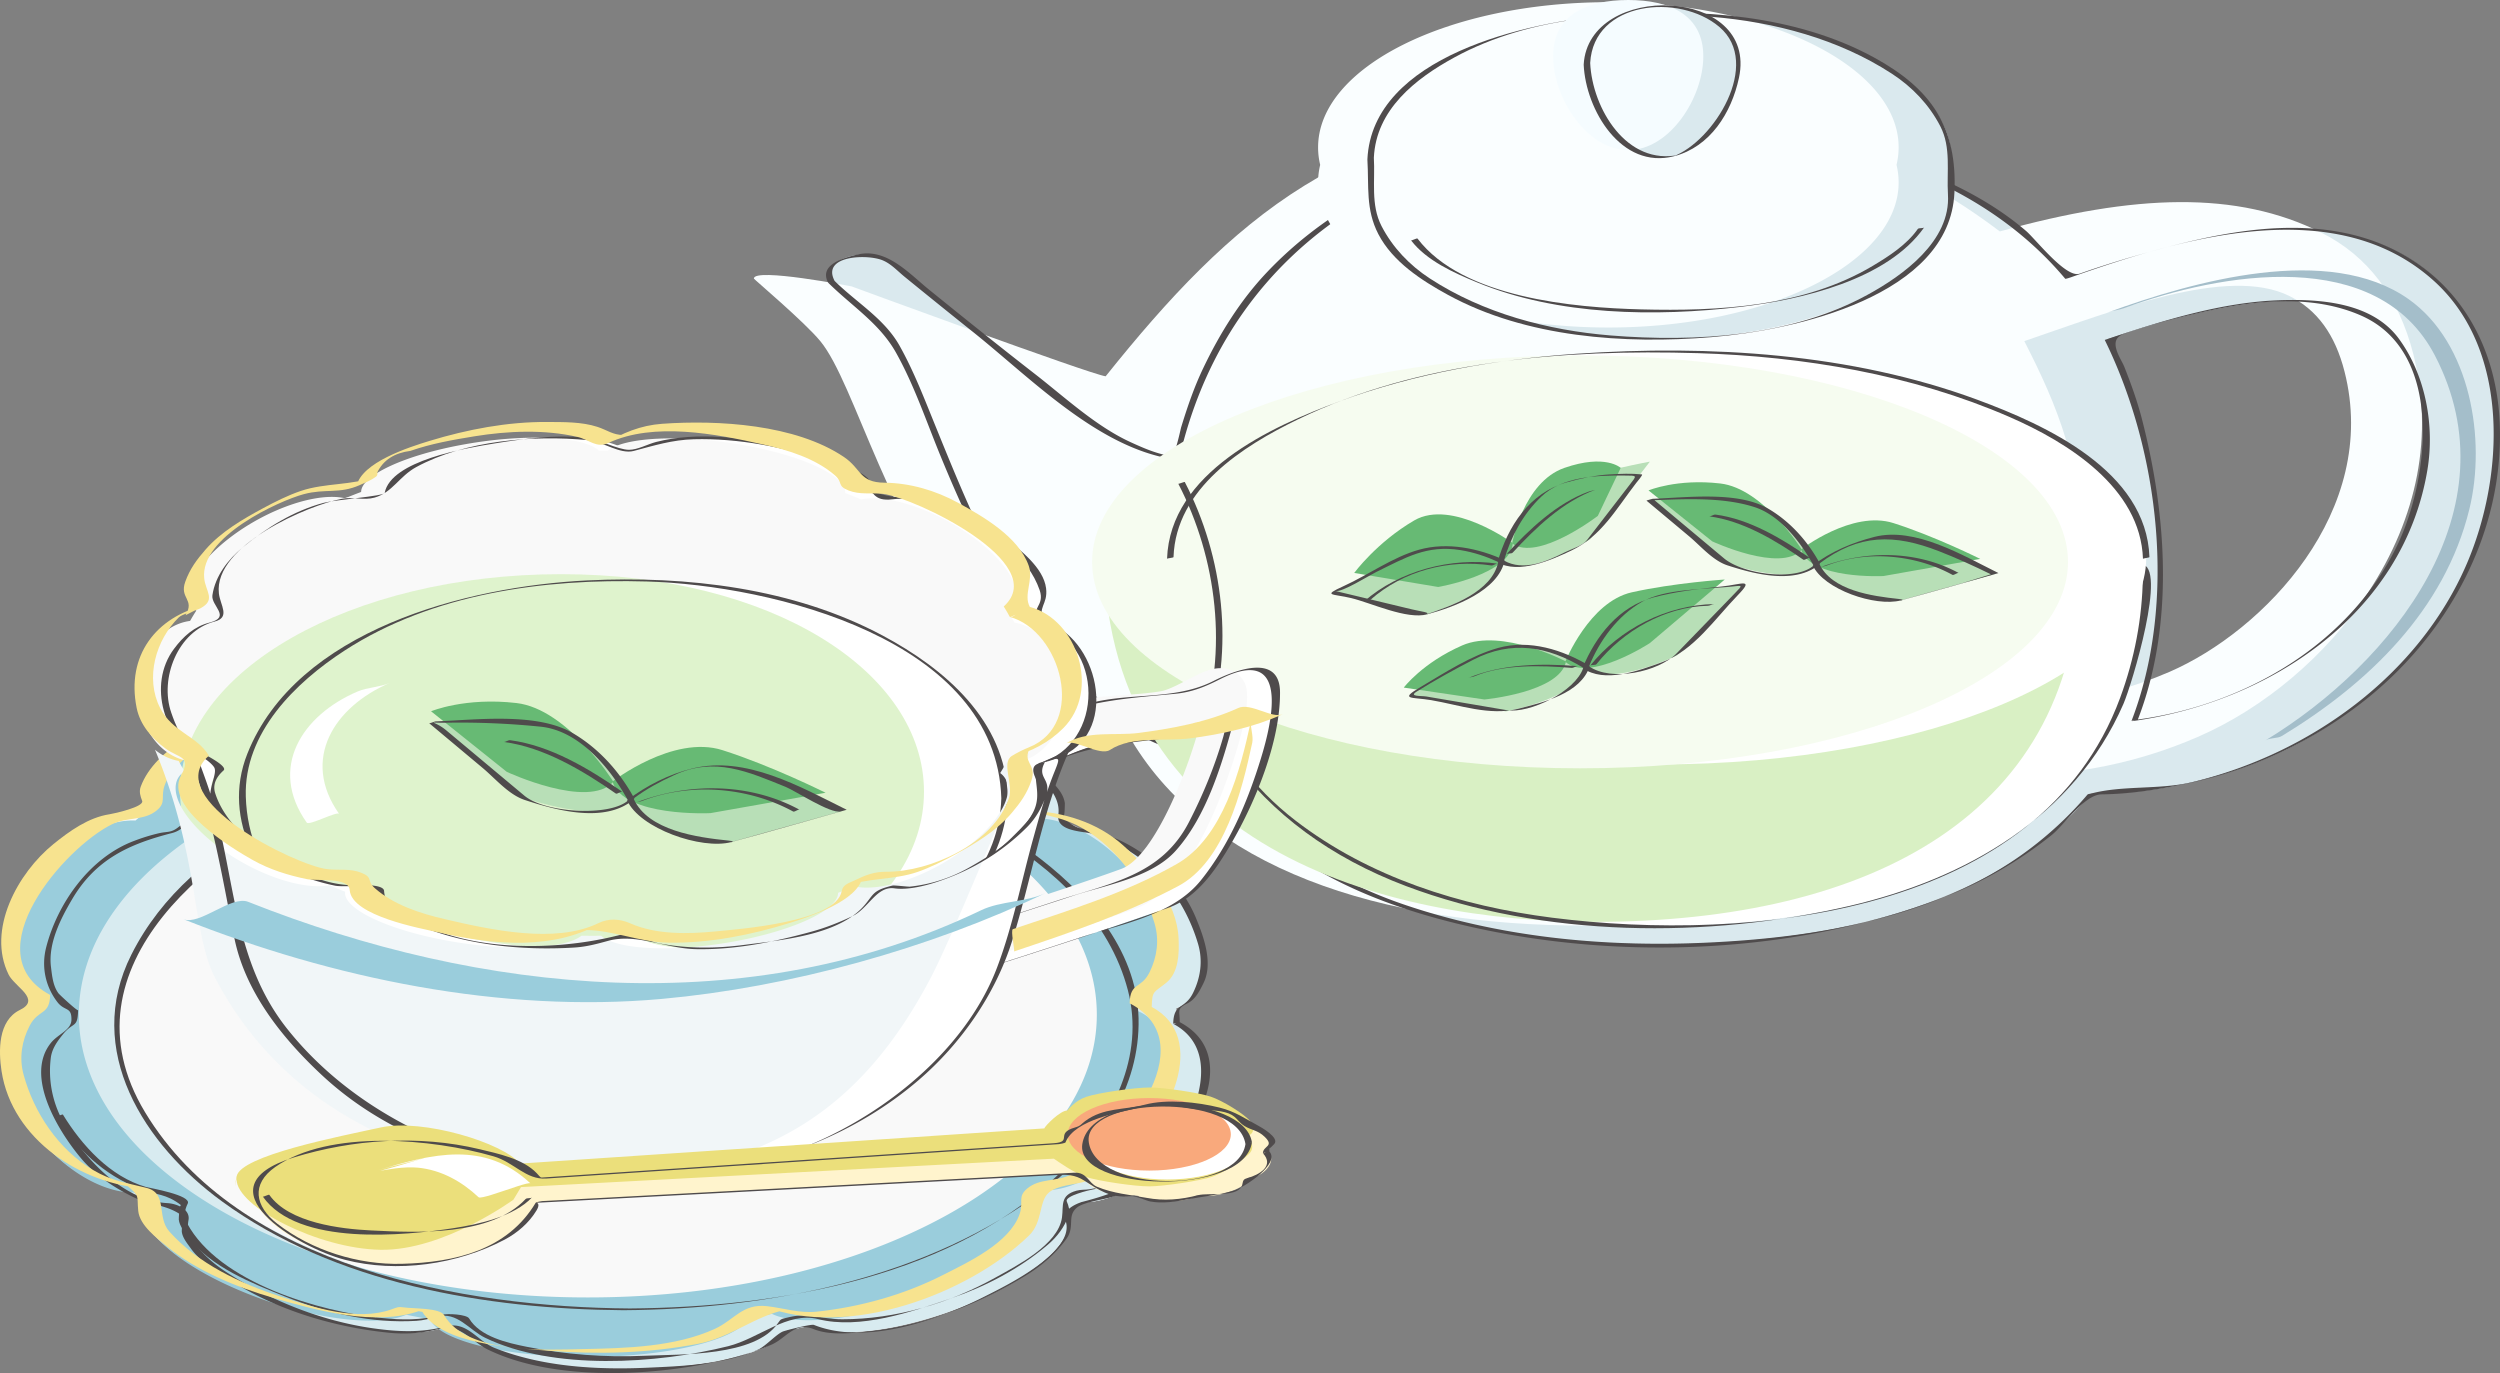 <svg xmlns="http://www.w3.org/2000/svg" width="317.002" height="174.105"><rect width="100%" height="100%" fill="#808080" stroke="none"/><path fill="#dae9ee" d="M105.417 35.73c.164.243.395.47.676.668.16.149.34.313.539.489 1.324 1.152 3.918 3 5.922 5.437 4.445 5.395 9.52 26.973 21.262 40.934 9.703 11.535 16.585 12.238 18.683 12.137 9.629 17.085 32.02 24.351 58.106 24.351 23.242 0 43.546-5.77 54.507-19.11 7.68.044 15.582-1.562 23.07-4.808 8.462-3.668 16.329-10.328 21.587-18.273 6.363-9.621 8.355-20.094 5.757-30.285-1.855-7.27-5.78-12.45-11.668-15.391-10.714-5.36-25.765-2.293-41.578 3.355-11.425-14.086-30.308-18.613-51.675-18.613-29.868 0-54.891 11.64-61.457 41.496-1.926-.242-4.688-.933-7.715-2.781-5.715-3.492-26.657-20.625-26.657-20.625s-2.351-2.473-4.902-2.473c-2.625 0-4.754 1.164-4.754 2.594 0 .07-.16.398.297.898zm165.254 55.618c1.996-4.86 3.078-10.395 3.078-16.66 0-13.18-2.324-23.57-6.457-31.696 11.297-3.855 24.719-6.98 32.543-3.07 3.496 1.75 5.777 4.879 6.977 9.57 4.504 17.68-10.274 32.914-22.204 38.082-4.55 1.973-9.261 3.23-13.937 3.774"/><path fill="#fafeff" d="M104.015 43.254c4.441 5.394 8.543 23.66 20.285 37.625 9.7 11.535 16.582 12.238 18.683 12.137 9.625 17.086 32.016 24.351 58.102 24.351 23.242 0 43.547-5.77 54.512-19.11 7.676.044 15.578-1.566 23.066-4.808 8.461-3.668 16.328-10.328 21.586-18.273 6.363-9.621 8.356-20.094 5.758-30.285-1.856-7.27-5.777-12.45-11.668-15.395-10.715-5.355-23.625-4.91-40.762-.152-15.707-11.899-31.125-15.102-52.492-15.102-29.867 0-45.023 13.645-60.887 33.473-1.925-.242-32.218-11.403-32.218-11.403s-12.391-2.421-12.391-.988c0 .07 6.418 5.492 8.426 7.93zm157.136 45.71c1.997-4.855 3.082-10.39 3.082-16.655 0-13.184-3.414-20.93-7.546-29.055 11.296-3.856 25.804-9.621 33.629-5.711 3.5 1.746 5.78 4.879 6.972 9.57 4.508 17.676-10.27 32.91-22.199 38.082-4.55 1.97-9.262 3.23-13.938 3.77"/><path fill="#4f4b4c" d="M105.007 35.84c2.973 2.957 6.512 5.137 8.61 8.883 2.308 4.117 3.847 8.73 5.64 13.086 4.812 11.714 10.516 23.05 20.055 31.652 2.906 2.613 6.37 4.832 10.195 5.781.84.207 1.719.285 2.582.262.379-.012 4.48 6.277 5.121 6.988 7.54 8.371 18.7 12.66 29.434 15.063 19.234 4.304 41.054 3.36 59.582-3.684 5.027-1.91 9.71-4.617 13.906-7.969 1.613-1.289 4.168-5.152 6.348-5.175 3.617-.04 7.203-.614 10.738-1.344a54.344 54.344 0 0 0 22.129-10.18c10.957-8.433 18.215-21.621 17.62-35.582-.534-12.605-8.284-22.219-20.765-24.289-8.39-1.395-17.207.758-25.265 3.063a130.54 130.54 0 0 0-7.246 2.308c-1.72.606-5.575-4.383-6.786-5.418-4.547-3.894-10.043-6.539-15.648-8.523-17.164-6.075-38.598-6.016-56.012-.785-9.336 2.8-17.812 7.402-24.562 14.511-3.39 3.567-6.008 7.785-8.117 12.203-1.149 2.399-2.008 4.922-2.786 7.457-.097.309-.793 3.766-1.254 3.696-1.828-.285-3.53-1.024-5.195-1.79-4.39-2.019-8.324-5.699-12.101-8.632-4.508-3.504-8.961-7.078-13.399-10.672-2.582-2.094-5.414-5.32-9.062-4.484-1.7.39-4.985 1.257-3.762 3.574.031.058.797-.274.82-.223-1.687-3.203 4.035-3.422 6.043-2.629 1.102.438 1.918 1.36 2.817 2.094a1090.67 1090.67 0 0 0 8.726 7.04c7.293 5.823 15.746 14.605 25.32 16.105.082.011.81-.168.825-.22 5.453-23.523 23.652-37.05 47.043-40.398 22.125-3.168 50.015-.437 65.27 17.735.042.054.726-.184.82-.219 13.898-4.887 33.449-10.848 45.988.547 9.676 8.793 8.816 24.871 4.113 35.812-6.121 14.25-20.039 24.137-34.781 27.68-4.188 1.008-8.856.387-12.899 1.469-.082.02-.351.047-.41.113a45.794 45.794 0 0 1-6.398 6.18c-11.738 9.367-27.64 11.976-42.238 12.617-12.887.566-26.09-.723-38.325-4.945-10.21-3.528-19.312-9.907-24.832-19.317-.05-.09-2.355-.215-2.582-.261-1.523-.301-2.953-.965-4.332-1.657-5.496-2.761-9.926-7.758-13.613-12.543-6.152-7.972-10.012-17.57-13.774-26.824-1.398-3.43-2.73-6.926-4.546-10.164-1.934-3.453-5.496-5.488-8.235-8.215-.101-.101-.722.317-.82.223"/><path fill="#4f4b4c" d="M271.081 91.234c4.629-11.968 3.68-25.804.531-38.05-.586-2.282-1.386-4.497-2.25-6.68-.402-1.024-2.246-3.426-.047-4.16a100.82 100.82 0 0 1 10.993-2.985c6.23-1.332 13.148-1.968 19.117.672 10.605 4.7 8.539 20.848 4.543 29.125-6.094 12.617-19.406 20.258-32.887 22.078-.277.04-.543.184-.82.223 17.347-2.344 34.437-13.46 37.527-31.82.95-5.645-.207-12.02-3.59-16.66-3.332-4.57-9.765-5.067-14.906-4.918-7.555.214-15.266 2.652-22.394 5.039-.004 0-.008.004-.016.004 7 14.238 9.156 33.414 3.379 48.355.055-.152.758-.062.82-.223"/><path fill="#dae9ee" d="M173.796 20.113c0-10.164 16.48-18.406 36.809-18.406 20.332 0 36.808 8.242 36.808 18.406 0 .75-.094 1.492-.265 2.219a9.71 9.71 0 0 1 .265 2.223c0 10.164-16.476 18.406-36.808 18.406-20.329 0-36.809-8.242-36.809-18.406 0-.754.094-1.492.27-2.223a9.424 9.424 0 0 1-.27-2.219"/><path fill="#fafeff" d="M167.136 18.684C167.136 8.52 183.612.28 203.94.28c20.332 0 36.808 8.239 36.808 18.403 0 .75-.094 1.492-.266 2.222a9.63 9.63 0 0 1 .266 2.219c0 10.164-16.476 18.406-36.808 18.406-20.329 0-36.805-8.242-36.805-18.406 0-.75.09-1.492.265-2.219a9.477 9.477 0 0 1-.265-2.222"/><path fill="#4f4b4c" d="M174.206 20.004c.281-6.102 5.246-10.016 10.219-12.727 9.683-5.285 21.762-6.027 32.57-5.148 7.985.652 16.153 2.82 22.906 7.223 2.575 1.675 4.72 3.925 6.13 6.652 1.398 2.695.796 5.781.972 8.66.36 5.914-5.7 10.262-10.219 12.727-9.683 5.285-21.761 6.023-32.57 5.144-7.984-.652-16.148-2.82-22.902-7.222-2.575-1.676-4.72-3.922-6.133-6.649-1.395-2.7-.797-5.785-.973-8.66.004.047-.824.156-.82.219.207 3.382-.238 6.324 1.39 9.464 1.813 3.504 5.48 5.875 8.829 7.704 9.925 5.418 22.347 6.265 33.39 5.363 10.57-.86 30.223-5.207 30.828-18.313.383-8.289-2.879-13.16-10.215-17.164-9.93-5.418-22.351-6.265-33.394-5.367-10.57.863-30.223 5.211-30.828 18.313.004-.082.816-.13.82-.22"/><path fill="#dae9ee" d="M201.226 8.09c0 5.258 4.257 11.898 9.515 11.898 5.258 0 9.52-6.64 9.52-11.898S215.999.95 210.74.95s-9.515 1.882-9.515 7.14"/><path fill="#f5fcff" d="M196.94 7.14c0 5.255 4.262 11.895 9.52 11.895s9.52-6.64 9.52-11.894c0-5.258-4.262-7.141-9.52-7.141s-9.52 1.883-9.52 7.14"/><path fill="#4f4b4c" d="M200.812 8.2c.265 5.734 4.761 13.327 11.453 11.609 4.597-1.184 7.285-5.512 8.234-9.93 2.508-11.633-19.098-12.293-19.687-1.68.004-.082.816-.125.824-.219.433-7.851 11.285-8.886 16.379-4.566 5.472 4.649-.758 14.566-5.871 16.422.265-.07.535-.145.804-.215-6.672 1.461-11.047-5.867-11.312-11.64 0 .054-.824.152-.824.218"/><path fill="#fff" d="M148.394 69.32c-.477 39.032 36.125 48.075 62.21 48.075 34.876 0 61.536-13.622 61.536-45.692L148.394 69.32"/><path fill="#d9f0c4" d="M139.968 68.828c-.477 39.027 36.125 48.067 62.21 48.067 34.876 0 61.536-13.622 61.536-45.688l-123.746-2.379"/><path fill="#4f4b4c" d="M147.983 69.434c-.011 20.57 11.266 35.746 30.305 42.921 17.45 6.579 38.27 6.684 56.246 2.516 14.715-3.41 28.461-11.266 34.711-25.594 1.047-2.402 5.672-17.64 2.27-17.707l-10.461-.199c-37.414-.719-74.832-1.441-112.25-2.16-.274-.004-.547.226-.82.223 22.949.437 45.898.878 68.843 1.324l42.79.82 10.866.211c1.34.023 1.25-.32 1.231 1.348-.063 5.238-1.063 10.422-2.871 15.328-10.203 27.633-46.98 31.09-72.05 27.898-11.583-1.472-23.173-5.125-32.509-12.304-10.926-8.403-15.484-21.41-15.48-34.848 0 .066-.82.14-.82.223"/><path fill="#fff" d="M148.394 70.75c0 14.457 27.703 26.18 61.875 26.18s61.87-11.723 61.87-26.18c0-14.457-27.698-26.176-61.87-26.176s-61.875 11.719-61.875 26.176"/><path fill="#f6fcf0" d="M138.48 71.246c0 14.457 27.703 26.176 61.875 26.176 34.168 0 61.87-11.719 61.87-26.176 0-14.457-27.702-26.18-61.87-26.18-34.172 0-61.875 11.723-61.875 26.18"/><path fill="#4f4b4c" d="M272.55 70.64c-.371-10.921-13.125-16.745-21.863-19.968-15.993-5.902-33.887-6.957-50.746-5.817-10.122.684-20.528 2.504-30.094 6.036-8.739 3.226-21.489 9.05-21.864 19.968.004-.078.82-.129.82-.218.302-8.707 8.774-14.067 15.79-17.47 15.39-7.464 33.812-8.905 50.695-8.39 13.418.41 27.145 2.711 39.5 8.082 7.399 3.215 16.633 8.977 16.942 17.996-.004-.054.824-.148.82-.218m-93.633-40.168c1.973 2.59 5.492 4.148 8.395 5.343 10.277 4.223 22.593 4.372 33.445 3.09 7.656-.906 18.555-3.41 23.238-10.082-.125.172-.695.035-.824.219-1.395 1.988-3.648 3.441-5.688 4.66-8.687 5.195-19.542 5.79-29.414 5.527-8.406-.222-22.578-1.414-28.328-8.98-.066-.09-.761.3-.824.223"/><path fill="#a4beca" d="M269.366 39.063c12.274-4.489 32.098-7.97 39.375 6.003 10.164 19.524-5.343 39.012-21.457 48.805.582-.351 1.485-.195 2.074-.555 10.958-6.66 20.614-15.93 23.758-28.746 2.16-8.812.153-21.078-7.691-26.629-10.11-7.156-27.328-2.273-38.129 1.672.668-.242 1.402-.308 2.07-.55"/><path fill="#b8dfb7" d="M230.276 71.578s6.457-5.02 11.72-3.348c5.26 1.676 11.003 4.547 11.003 4.547l-11.96 3.348s-9.567-.719-10.763-4.547"/><path fill="#b8dfb7" d="M230.374 71.602s-3.824-7.235-9.308-7.872c-5.489-.632-11.899-.375-11.899-.375l9.527 7.97s9.016 3.277 11.68.277"/><path fill="#67ba74" d="M228.37 69.676s6.461-5.024 11.723-3.348c5.262 1.676 11.004 4.543 11.004 4.543l-12.278 2.172s-9.253.46-10.449-3.367"/><path fill="#67ba74" d="M228.472 69.695s-4.856-7.757-10.34-8.39c-5.484-.637-9.098.879-9.098.879l8.07 6.457s8.704 4.054 11.368 1.054"/><path fill="#4f4b4c" d="M230.687 71.469c5.027-3.797 9.504-3.785 15.183-1.574 2.238.87 4.426 1.875 6.578 2.925-.015-.011-2.976.938-3.625 1.118-1.902.535-3.8 1.066-5.703 1.597-.687.195-1.379.387-2.066.578-.461.13.875-.043-.317-.168-3.312-.355-8.515-1.054-10.05-4.476-.024-.047-.805.258-.825.222 1.371 3.043 7.97 5.297 11.18 4.438 4.094-1.098 8.164-2.285 12.246-3.426 0 0 .113-.039.121-.035-4.504-2.23-10.593-5.91-15.75-4.586-2.808.727-5.457 1.84-7.797 3.61.211-.16.614-.063.825-.223"/><path fill="#4f4b4c" d="M230.784 71.492c-1.543-2.844-3.773-5.351-6.57-6.992-3.836-2.25-10.32-1.41-14.637-1.254-.14.004-.734.293-.82.219a5407.12 5407.12 0 0 1 5.41 4.527c1.473 1.23 3.012 3.086 4.875 3.696 3.395 1.105 8.66 2.5 11.742-.196-.187.164-.629.051-.82.223-2.324 2.027-8.977 1.074-11.344-.906-3.012-2.52-6.027-5.043-9.043-7.563-.273.07-.547.149-.82.219 4.406-.16 9.539-.524 13.762.851 3.226 1.055 5.879 4.516 7.445 7.399.035.062.793-.277.82-.223m.86.218c5.101-1.952 11.18-1.405 15.922 1.177.183.101.644-.317.82-.219-5.363-2.922-11.906-2.902-17.567-.738.266-.102.559-.118.825-.22"/><path fill="#4f4b4c" d="M229.491 70.754c-3.508-2.442-7.668-4.942-11.96-5.504-.262-.031-.563.254-.821.223 4.293.558 8.45 3.062 11.957 5.5.156.105.68-.325.824-.22"/><path fill="#b8dfb7" d="M190.39 71.145s-7.399-3.5-12.168-.72c-4.778 2.774-8.887 4.606-8.887 4.606l11.531 2.89s9.184-2.776 9.524-6.776"/><path fill="#b8dfb7" d="M190.296 71.188s2.16-7.891 7.379-9.704c5.215-1.808 11.531-2.949 11.531-2.949l-7.57 9.844s-8.09 5.156-11.34 2.808"/><path fill="#67ba74" d="M191.831 68.875s-7.726-5.66-12.5-2.887c-4.773 2.782-7.617 6.664-7.617 6.664l10.648 1.778s9.133-1.559 9.47-5.555"/><path fill="#67ba74" d="M191.741 68.914s1.41-7.773 6.625-9.586c5.219-1.812 7.14 0 7.14 0l-2.901 6.086s-7.614 5.852-10.864 3.5"/><path fill="#4f4b4c" d="M190.8 71.035c-3.332-1.523-7.262-2.336-10.848-1.336-3.351.934-6.41 3.18-9.582 4.621-2.785 1.266-1.418.946.953 1.516 2.555.613 7.059 2.762 9.657 2.059 3.441-.934 9.015-2.97 9.82-6.86-.027.121-.797.09-.824.223-.782 3.797-5.942 5.57-9.188 6.668.762-.258-.586-.375-1.699-.645-2.07-.496-4.14-.992-6.211-1.492-1.18-.281-2.355-.566-3.535-.848.812.196 4.25-1.96 5.16-2.41 3.75-1.832 6.414-3.46 10.684-2.777 1.632.258 3.289.812 4.789 1.504.203.094.629-.313.824-.223"/><path fill="#4f4b4c" d="M190.706 71.078c.86-3.023 2.445-5.926 4.727-8.101 2.683-2.57 7.004-2.707 10.554-2.676 1.653.011 1.594-.047.668 1.152-1.808 2.348-3.62 4.692-5.43 7.035-.527.684-2.066 1.176-2.808 1.547-2.316 1.16-5.27 2.45-7.71 1.043-.177-.101-.65.317-.821.223 2.703 1.554 6.828-.29 9.355-1.488 3.813-1.805 5.7-5.293 8.235-8.579.105-.14.906-1.054.718-1.078-1.343-.14-2.703-.082-4.046-.004-1.856.106-3.684.508-5.465 1.004-4.742 1.32-7.504 5.582-8.797 10.145.039-.137.781-.078.82-.223m-.789.399c-5.836-.868-12.539.894-16.96 4.793.19-.168.632-.051.823-.223 4.145-3.652 9.856-5.164 15.317-4.348.258.035.566-.262.82-.222"/><path fill="#4f4b4c" d="M191.812 70.074c2.882-3.137 6.41-6.504 10.476-7.965-.265.094-.555.125-.82.22-4.067 1.46-7.594 4.831-10.48 7.968.16-.176.66-.043.824-.223"/><path fill="#b8dfb7" d="M201.081 84.594s3.043-7.594 8.434-8.801c5.386-1.207 11.793-1.621 11.793-1.621l-8.64 8.922s-8.626 4.203-11.587 1.5"/><path fill="#b8dfb7" d="M201.175 84.563s-6.945-4.32-12.004-2.102c-5.059 2.215-10.469 5.672-10.469 5.672l12.246 2.078s9.442-1.719 10.227-5.649"/><path fill="#67ba74" d="M198.476 83.906s3.047-7.59 8.433-8.8c5.39-1.204 11.793-1.622 11.793-1.622l-9.504 8.063s-7.757 5.062-10.722 2.36"/><path fill="#67ba74" d="M198.573 83.879s-8.101-4.254-13.164-2.04c-5.054 2.216-7.41 5.349-7.41 5.349l10.223 1.507s9.562-.886 10.351-4.816"/><path fill="#4f4b4c" d="M201.491 84.484c1.364-3.296 3.602-6.39 6.727-8.18 2.84-1.628 7.808-1.585 11.078-1.894 1.691-.16 1.805-.34.633.871l-7.301 7.535c-2.324 2.403-8.348 3.66-11.137 1.668-.152-.109-.68.32-.824.22 2.777 1.983 7.113.339 10.066-.731 4.036-1.465 6.715-5.504 9.637-8.52 2.145-2.21.414-1.34-2.015-1.09-2.91.297-5.899.645-8.73 1.399-4.356 1.152-7.282 4.894-8.958 8.941.066-.152.758-.055.824-.219"/><path fill="#4f4b4c" d="M201.589 84.453c-3.422-2.062-7.652-3.398-11.602-2.3-3.472.968-6.746 3.124-9.828 4.945-2.843 1.675-1.148 1.265 1.309 1.68 3.555.605 7.43 2.019 10.988 1.105 3.242-.836 7.977-1.91 9.133-5.43-.05.14-.773.067-.824.219-.992 3.023-6.856 5.86-9.719 5.375-3.395-.578-6.785-1.152-10.18-1.73-.66-.11-2.281.035-1.25-.61 2.34-1.46 4.754-2.793 7.203-4.055 4.848-2.5 9.41-1.714 13.946 1.02.172.105.656-.317.824-.219m.851-.246c3.38-4.227 8.696-7.277 14.122-7.394.277-.005.546-.215.82-.22-6.024.13-11.996 3.126-15.766 7.837.14-.176.676-.04.825-.223"/><path fill="#4f4b4c" d="M200.097 84.465c-4.586-.36-9.61-.305-13.922 1.5.258-.11.558-.11.82-.223 3.668-1.531 8.36-1.367 12.281-1.055.266.02.555-.242.82-.222M149.41 61.34c4.933 9.5 6.323 21.265 2.859 31.414.047-.145.765-.066.82-.223 3.465-10.144 2.074-21.91-2.856-31.41-.03-.059-.796.27-.824.219"/><path fill="#fff" d="M149.175 129.71c0-.163.008-.331.008-.495 0-.457-.016-.914-.043-1.367 4.082-1.528 4.71-7.051 1.27-12.903-3.356-5.707-9.419-9.75-14.172-9.675a57.042 57.042 0 0 0-1.895-1.497c1.762-2.656-3.246-7.332-11.863-10.859-8.39-3.434-17.32-4.586-21.086-2.875a74.58 74.58 0 0 0-1.344-.258c-1.125-2.77-9.738-4.926-20.203-4.926-10.211 0-18.66 2.051-20.11 4.727a105.82 105.82 0 0 0-3.035.566c-3.675-1.847-12.785-.586-21.234 3.063-8.258 3.562-13.031 8.176-11.516 10.836a51.25 51.25 0 0 0-1.87 1.508c-4.817-.223-10.923 3.972-14.11 9.875-3.11 5.754-2.367 11.136 1.52 12.761a20.654 20.654 0 0 0-.004 1.867c-4.114 1.497-4.86 7.016-1.547 12.891 3.234 5.735 9.21 9.82 13.968 9.778a51.276 51.276 0 0 0 1.86 1.511c-1.824 2.64 3.082 7.36 11.625 10.95 8.32 3.496 17.222 4.714 21.027 3.035.996.203 2.008.394 3.027.57 1.176 2.766 9.84 4.86 20.31 4.781 10.21-.078 18.612-2.191 20.007-4.879 1.016-.183 2.023-.379 3.02-.59 3.71 1.82 12.792.493 21.167-3.218 8.18-3.625 12.856-8.27 11.282-10.922a44.402 44.402 0 0 0 1.843-1.524c4.817.188 10.832-4.054 13.895-9.976 2.984-5.781 2.125-11.164-1.797-12.754"/><path fill="#f9f9f9" d="M143.89 127.824a20.518 20.518 0 0 0-.031-1.863c4.078-1.527 4.707-7.055 1.265-12.902-3.355-5.707-9.418-9.75-14.172-9.672a48.43 48.43 0 0 0-1.894-1.5c1.762-2.657-3.242-7.332-11.86-10.86-8.394-3.43-17.32-4.586-21.09-2.875a70.53 70.53 0 0 0-1.34-.257c-1.128-2.77-9.741-4.926-20.206-4.926-10.211 0-18.66 2.05-20.11 4.726-1.02.176-2.035.367-3.035.567-3.676-1.848-12.781-.586-21.234 3.062-8.254 3.563-13.031 8.172-11.512 10.836-.644.496-1.27.996-1.875 1.508-4.812-.223-10.922 3.973-14.11 9.871-3.109 5.758-2.366 11.145 1.52 12.766-.015.34-.023.68-.023 1.023 0 .281.012.563.02.844-4.114 1.496-4.86 7.016-1.544 12.89 3.23 5.731 9.211 9.82 13.965 9.778a48.25 48.25 0 0 0 1.864 1.512c-1.829 2.64 3.082 7.359 11.62 10.949 8.325 3.496 17.223 4.719 21.028 3.031 1 .207 2.008.398 3.027.574 1.18 2.766 9.844 4.86 20.309 4.781 10.21-.078 18.617-2.195 20.008-4.878 1.015-.184 2.023-.38 3.02-.59 3.714 1.82 12.792.492 21.167-3.223 8.18-3.621 12.856-8.266 11.285-10.918a55.7 55.7 0 0 0 1.84-1.52c4.82.184 10.832-4.058 13.895-9.98 2.988-5.781 2.125-11.164-1.797-12.754"/><path fill="#d8ebf0" d="M149.175 129.71c0-.163.008-.331.008-.495 0-.457-.016-.914-.043-1.367 4.082-1.528 4.71-7.051 1.27-12.903-3.356-5.707-9.419-9.75-14.172-9.675a57.042 57.042 0 0 0-1.895-1.497c1.762-2.656-3.246-7.332-11.863-10.859-8.39-3.434-17.32-4.586-21.086-2.875a74.58 74.58 0 0 0-1.344-.258c-1.125-2.77-9.738-4.926-20.203-4.926-10.211 0-18.66 2.051-20.11 4.727a105.82 105.82 0 0 0-3.035.566c-3.675-1.847-12.785-.586-21.234 3.063-8.258 3.562-13.031 8.176-11.516 10.836a51.25 51.25 0 0 0-1.87 1.508c-4.817-.223-10.923 3.972-14.11 9.875-3.11 5.754-2.367 11.136 1.52 12.761a20.654 20.654 0 0 0-.004 1.867c-4.114 1.497-4.86 7.016-1.547 12.891 3.234 5.735 9.21 9.82 13.968 9.778a51.276 51.276 0 0 0 1.86 1.511c-1.824 2.64 3.082 7.36 11.625 10.95 8.32 3.496 17.222 4.714 21.027 3.035.996.203 2.008.394 3.027.57 1.176 2.766 9.84 4.86 20.31 4.781 10.21-.078 18.612-2.191 20.007-4.879 1.016-.183 2.023-.379 3.02-.59 3.71 1.82 12.792.493 21.167-3.218 8.18-3.625 12.856-8.27 11.282-10.922a44.402 44.402 0 0 0 1.843-1.524c4.817.188 10.832-4.054 13.895-9.976 2.984-5.781 2.125-11.164-1.797-12.754zm-69.73 36.317c-35.641 0-64.54-16.054-64.54-35.855 0-19.8 28.899-35.856 64.54-35.856 35.644 0 64.538 16.055 64.538 35.856 0 19.8-28.894 35.855-64.539 35.855"/><path fill="#9acddc" d="M144.269 128.203c0-.168.008-.332.008-.5 0-.457-.016-.91-.043-1.363 4.082-1.527 4.71-7.055 1.265-12.906-3.351-5.704-9.418-9.746-14.168-9.672a53.508 53.508 0 0 0-1.898-1.5c1.765-2.657-3.242-7.332-11.86-10.856-8.394-3.433-17.316-4.59-21.085-2.879-.446-.086-.895-.172-1.344-.254-1.125-2.773-9.738-4.93-20.203-4.93-10.211 0-18.66 2.055-20.11 4.727-1.023.18-2.035.368-3.035.57-3.676-1.847-12.785-.585-21.234 3.06-8.258 3.566-13.031 8.175-11.516 10.84a55.58 55.58 0 0 0-1.871 1.503c-4.816-.223-10.926 3.977-14.11 9.875-3.109 5.754-2.367 11.14 1.52 12.762a20.493 20.493 0 0 0-.004 1.867c-4.113 1.496-4.86 7.016-1.547 12.894 3.235 5.73 9.211 9.82 13.97 9.778a55.822 55.822 0 0 0 1.859 1.511c-1.825 2.641 3.082 7.36 11.625 10.946 8.32 3.5 17.222 4.719 21.027 3.035.996.203 2.008.394 3.027.574 1.18 2.766 9.84 4.86 20.309 4.778 10.21-.075 18.617-2.192 20.008-4.875a121.28 121.28 0 0 0 3.02-.59c3.71 1.816 12.796.492 21.167-3.223 8.18-3.621 12.852-8.27 11.281-10.922a44.875 44.875 0 0 0 1.844-1.52c4.817.184 10.832-4.054 13.895-9.98 2.988-5.777 2.125-11.16-1.797-12.75zm-69.73 36.313c-35.645 0-64.54-16.051-64.54-35.856 0-19.8 28.895-35.851 64.54-35.851 35.644 0 64.538 16.05 64.538 35.851 0 19.805-28.894 35.856-64.539 35.856"/><path fill="#4f4b4c" d="M149.585 129.602c.027-1.477-.445-1.66.992-2.38 1.02-.507 1.555-1.605 2.028-2.562 1.25-2.539.03-5.867-.95-8.242-2.28-5.543-8.007-10.215-13.89-11.203-1.442-.242-1.824-.633-3.016-1.555.274.211.277-1.777.274-1.808-.23-1.844-2.422-3.422-3.727-4.465-5.496-4.41-13.102-6.657-19.926-7.84-2.984-.516-6.105-.625-9.047.152-1.886.5-3.007-1.453-4.656-2.273-9.062-4.516-22.77-3.414-32.242-.938-1.598.418-3.125.977-4.578 1.774-2.188 1.199-2.582 1.96-5.48 1.203-2.985-.785-6.462-.094-9.423.45-7.082 1.3-14.355 4.187-19.886 8.772-1.348 1.122-2.52 2.551-2.793 4.31-.227 1.444.988.605-.672 1.905-.918.723-1.387.508-2.414.746a23.862 23.862 0 0 0-3.2.989c-5.593 2.105-9.68 7.879-11.117 13.457-.64 2.476-.117 4.972 1.414 6.969.934 1.218 1.817.542 1.782 2.261-.028 1.297-1.692 1.793-2.582 2.89-3.438 4.231.984 11.259 3.683 14.52 1.809 2.188 4.2 3.805 6.715 5.043 2.402 1.18 4.352.88 6.484 2.57-.269-.214-.316 1.778-.308 1.81.078.788.715 1.542 1.152 2.152 1.489 2.058 3.985 3.464 6.117 4.722 5.704 3.367 12.485 5.309 19.043 5.965 2.141.215 4.27.059 6.34-.504 2.621-.707 4.09 1.63 6.172 2.64 8.617 4.188 22.004 3.391 30.984 1.04 1.739-.453 3.395-.95 5.04-1.7 1.835-.84 2.863-2.898 5.289-1.933 2.203.871 5 .484 7.277.246 6.836-.722 13.887-3.527 19.644-7.07 1.985-1.223 3.774-2.754 5.13-4.652 1.109-1.563-.005-2.875 1.343-3.961.793-.641 3.137-.97 4.262-1.282 7.21-1.988 18.64-16.984 8.742-22.218-.187-.098-.644.316-.82.218 5.535 2.93 3.523 9.7 1.039 14.09-2.88 5.078-7.133 7.086-12.438 8.453-1.07.274-2.758 1.2-2.308 2.27 1.652 3.972-7.657 8.469-9.926 9.625-5.98 3.047-15.172 6.422-21.938 3.738-.28-.11-2.796.488-3.828.805-.816.25-2.226 1.86-3.215 2.312-4.171 1.907-9.546 2.11-14.093 2.313-6.383.289-13.367-.113-19.364-2.516-2.171-.867-3.476-3.433-6.168-2.722-3.14.832-6.07.687-9.27.234-6.573-.938-13.132-3.574-18.667-7.192-1.813-1.187-3.457-2.69-4.492-4.609-.34-.629-.305-1.266-.192-1.937.22-1.301-1.379-2.055-2.703-2.13-5.488-.304-10.195-5.394-12.847-9.714-1.618-2.63-2.293-5.664-1.914-8.703.148-1.18.832-2.11 1.55-2.996 1.336-1.645 1.86-.711 1.91-3.063-.004.238-2.347-1.945-2.464-2.098-.715-.933-.836-2.25-.973-3.363-.375-3.012 1.234-6.14 2.703-8.629 3-5.078 7.274-6.976 12.625-8.351 2.969-.766 2.277-4.176 4.274-6.395 2.945-3.273 7.539-5.207 11.507-6.84 5.168-2.12 13.051-4.453 18.72-2.144 2.417.984 4.565-1.774 6.171-2.653 5.195-2.847 12.988-2.69 18.8-2.62 4.923.062 9.966.663 14.634 2.269 2.144.738 3.64 3.371 5.89 2.68 8.668-2.664 20.406 2.312 27.578 6.882 2.094 1.336 5.242 3.676 4.828 6.508-.277 1.89 2.407 2.055 3.907 2.305 2.16.363 4.14 1.625 5.914 2.828 3.875 2.629 6.597 6.813 7.902 11.238.625 2.118.32 4.258-.633 6.196-1.07 2.18-2.468 1.214-2.52 3.93 0-.071.817-.133.821-.22"/><path fill="#4f4b4c" d="M7.155 141.55c2.551 4.16 5.946 7.387 10.528 9.18 2.172.844 3.394.598 5.3 2.11-.269-.215-.316 1.773-.312 1.805.078.792.715 1.546 1.152 2.156 2.77 3.828 8.262 5.976 12.453 7.652 5.157 2.067 10.938 3.379 16.508 3.031.899-.05 1.774-.293 2.64-.527 2.532-.695 4.06 1.688 6.071 2.664 8.625 4.192 21.84 3.328 30.84 1.078 3.898-.972 7.508-4.426 11.418-3.43 5.273 1.336 11.79-.91 16.848-2.64 4.422-1.52 8.703-3.762 12.265-6.797 1.176-1.004 2.11-2.223 2.617-3.68.223-.636.028-1.226-.214-1.808-.293-.703 2.945-1.457 3.28-1.512 4.9-.766 8.86-4.512 11.556-8.426-.122.172-.696.04-.82.219-2.626 3.813-6.282 7.422-11.06 8.164-.757.117-1.085.02-1.734.195-2.101.579-1.625 1.864-1.828 3.387-.469 3.477-5.812 6.16-8.422 7.617-5.847 3.278-12.71 5.297-19.425 5.297-3.051 0-3.997-1.004-7.223-.156-.574.148-.578.11-.961.664-2.914 4.234-12.238 3.91-16.95 4.121-4.976.23-10-.164-14.878-1.137-2.45-.488-5.946-1.277-7.324-3.601-.29-.496-2.696-.672-3.547-.442-2.57.696-4.934.653-7.559.387-7.828-.781-20.61-4.488-24.652-12.008-.457-.847-.32-1.683.082-2.496.531-1.066-4.828-1.972-5.301-2.11-4.55-1.3-8.148-5.296-10.527-9.179-.047-.07-.782.285-.82.223"/><path fill="#4f4b4c" d="M79.855 165.914c-21.008-.148-49.543-5.16-61.45-24.863-11.226-18.582 9.075-34.203 24.375-40.34 25.403-10.184 59.063-8.781 83.004 4.851 7.778 4.43 14.922 11.114 17.235 20.008 2.18 8.387-1.965 16.446-7.727 22.29-13.914 14.128-36.496 17.917-55.437 18.054-.274.004-.547.223-.82.223 18.44-.133 38.702-3.969 53.656-15.48 6.777-5.22 11.886-12.762 11.68-21.552-.212-8.898-6.813-16.117-13.59-21.07-19.676-14.387-49.102-16.512-72.266-11.82-15.703 3.18-34.192 9.605-41.856 24.832-6.12 12.156 1.664 24.11 11.45 31.262 14.332 10.476 33.59 13.703 50.925 13.828.278.004.551-.223.82-.223"/><path fill="#f7e38f" d="M146.042 127.68c.047-2.14.274-1.79 1.848-3.07 1.601-1.305 1.636-3.782 1.554-5.622-.199-4.605-3.761-8.863-7.011-11.781-3.309-2.969-7.582-4.227-11.926-4.437.867.156 1.734.316 2.601.468-1.89-1.523-1.378-1.297-1.628-3.308-.23-1.84-2.422-3.422-3.723-4.465-3.844-3.082-8.969-5.117-13.645-6.43-5.59-1.566-12.992-3.59-18.644-1.496l2.113.293c-.965-.184-1.785-1.5-2.676-1.941-1.742-.871-3.53-1.399-5.418-1.864-2.722-.668-5.578-1.093-8.367-1.336-6.387-.554-12.777-.43-19.097.715-4.18.754-7.262 3.469-11.247 4.246.915.145 1.832.293 2.747.442-7.09-2.89-15.485-.602-22.286 1.922-4.593 1.707-11.53 4.718-13.39 9.726-.235.633-.051 1.223.18 1.809.296.746-3.528 1.605-4.118 1.695-2.683.402-5.086 2.129-7.133 3.785-4.527 3.668-8.492 10.864-5.675 16.563.742 1.504 4.187 3.125 1.422 4.468-2.793 1.364-2.711 5.211-2.329 7.739 1.325 8.71 10.188 14.441 18.387 14.898-.867-.156-1.734-.312-2.598-.469 1.864 1.551 1.34 1.301 1.547 3.32.188 1.837 2.352 3.438 3.63 4.497 3.777 3.113 8.866 5.183 13.507 6.527 5.57 1.614 12.953 3.66 18.621 1.614-.703-.094-1.406-.192-2.113-.29 1.125.223 2.234.43 3.36.637-.337-.078-.677-.16-1.012-.238 2.484 4.195 11.562 4.621 15.89 4.965 6.395.508 12.778.336 19.086-.86 4.16-.785 7.192-3.523 11.152-4.328-.914-.144-1.832-.293-2.75-.441 10.582 4.203 25.973-1.555 33.598-8.988 1.75-1.707 1.195-4.38 2.54-5.465 1.07-.864 3.042-.946 4.382-1.313 2.191-.605 4.102-2.078 5.812-3.504 4.762-3.965 10.25-14.754 2.762-18.71-.726-.383-2.199-.145-2.703-.415 9.82 5.196-1.39 18.688-7.476 21.7-1.918.949-3.977.425-5.575 1.777-1.258 1.066-.414 1.691-.957 3.242-1.277 3.664-6.539 6.098-9.672 7.691-4.96 2.532-10.535 4.086-16.058 4.672-2.168.23-4.168-.449-6.281-.695-3.13-.363-4.153 1.742-6.637 2.879-5.047 2.305-11.301 2.453-16.754 2.562-4.727.094-14.613.684-17.566-4.3-.551-.938-3.801-.805-5.122-.989-.707-.097-.75-.039-1.527.243-4.41 1.59-9.965-.266-14.105-1.618-5.094-1.656-10.461-4.18-14.079-8.234-1.68-1.879-.16-4.84-2.89-5.54-2.461-.628-4.426-.866-6.79-2.269-4.394-2.601-7.495-7.257-8.812-12.093-.582-2.133-.226-4.274.766-6.192 1.101-2.137 2.547-1.285 2.601-3.914-.015-.008-.03-.015-.046-.027-9.77-5.309 1.91-18.727 7.949-21.64 1.933-.93 3.996-.395 5.61-1.727 1.28-1.055.452-1.692 1.027-3.239 1.359-3.66 6.66-6.043 9.835-7.62 5.008-2.49 10.61-4.005 16.157-4.548 2.152-.215 4.16.496 6.261.743 3.149.363 4.188-1.711 6.704-2.833 5.085-2.261 11.343-2.367 16.808-2.433 4.688-.063 14.602-.563 17.461 4.445.313.547 2.934.617 3.723.707.972.114 2.3-.527 3.195-.66 4.676-.676 9.516.926 13.875 2.457 4.746 1.672 10.027 4.145 13.121 8.277 1.356 1.813-.406 4.043 2.457 4.778 2.461.633 4.469.847 6.836 2.219 4.445 2.566 7.645 7.19 9.07 12.027.622 2.117.32 4.262-.632 6.195-1.075 2.18-2.465 1.215-2.524 3.934-.004.238 2.797.437 2.797.465"/><path fill="#fff" d="M154.269 86.242c-1.082.567-2.43 1.266-3.301 1.41-1.469.246-3.14.368-4.906.496-1.704.122-3.457.25-5.329.497-4.14.554-9.62 3.148-9.851 3.257l2.297 4.832c1.37-.652 5.52-2.418 8.265-2.785 1.707-.226 3.383-.347 5-.469 1.899-.136 3.688-.265 5.403-.55 1.46-.243 2.902-.922 4.222-1.602-1.48 5.895-5.84 17.277-10.113 18.848-7.402 2.715-25.617 8.457-25.8 8.512l1.609 5.101c.75-.234 18.511-5.836 26.031-8.594 3.969-1.453 7.586-6.238 10.754-14.218.465-1.168 4.492-11.508 3.047-14.399a3.308 3.308 0 0 0-1.946-1.68c-1.726-.558-3.421.325-5.382 1.344"/><path fill="#f9f9f9" d="M150.495 86.242c-1.082.567-2.43 1.266-3.304 1.41-1.465.246-3.137.368-4.907.496-1.699.122-3.457.25-5.32.497-4.145.554-9.625 3.148-9.856 3.257l2.297 4.832c1.368-.652 5.52-2.418 8.262-2.785 1.707-.226 3.383-.347 5.008-.469 1.894-.136 3.683-.265 5.394-.55 1.465-.243 2.907-.922 4.227-1.602-1.48 5.895-5.84 17.277-10.113 18.848-7.407 2.715-25.617 8.457-25.801 8.512l1.61 5.101c.75-.234 18.511-5.836 26.03-8.594 3.97-1.453 7.586-6.238 10.754-14.218.461-1.168 4.493-11.508 3.047-14.399a3.308 3.308 0 0 0-1.945-1.68c-1.73-.558-3.422.325-5.383 1.344"/><path fill="#4f4b4c" d="M153.858 86.355c-4.94 2.52-10.816 1.387-16.07 2.922a53.36 53.36 0 0 0-7.097 2.633c-.458.207 1.75 4.246 2.078 4.934.011.023.746-.188.824-.223 6.5-2.969 13.043-2.273 19.707-4.059 1.375-.37 2.445-1.332 1.8.903-1.07 3.719-2.562 7.324-4.331 10.762-3.512 6.804-9.93 7.738-16.727 9.972-4.75 1.563-9.512 3.09-14.281 4.598-.004 0-.012 0-.016.004.535 1.7 1.074 3.398 1.61 5.098.004.015.73-.188.804-.215a1270.27 1270.27 0 0 0 16.516-5.325c3.187-1.054 6.375-2.128 9.531-3.273 3.695-1.34 6.047-4.934 7.934-8.164 3.086-5.297 6.21-12.945 6.168-19.152-.035-5.16-6.09-2.61-8.45-1.414.247-.125.575-.094.82-.223 8.962-4.527 6.641 5.36 5.216 10.004-1.684 5.492-3.996 10.972-7.61 15.472-3.636 4.54-10.37 5.625-15.617 7.36-4.824 1.594-9.66 3.14-14.504 4.676-1.234.39.012.039-.043-.141-.293-.934-.59-1.863-.883-2.797-.441-1.398-1.12-1.984.344-2.45a1386.6 1386.6 0 0 0 14.438-4.655c4.175-1.375 9.98-2.313 13.03-5.692 3.93-4.355 5.966-11.136 7.434-16.691-.023.086-.71.168-.824.223-5.242 2.55-11.273 1.613-16.816 3.101a20.9 20.9 0 0 0-1.781.563c-3.485 1.273-3.258 1.964-4.813-1.297-.855-1.805-1.371-1.848.492-2.664 5.356-2.34 10.614-2.637 16.282-3.172 2.09-.2 3.757-.871 5.656-1.84-.242.129-.57.094-.82.223"/><path fill="#fff" d="M132.026 78.945a21.71 21.71 0 0 0-.77-1.316c2.435-1.629.685-5.637-4.233-9.328-4.793-3.606-10.938-5.668-14.454-4.98a57.03 57.03 0 0 0-2.015-.81c.25-2.124-5.363-4.777-13.207-6.128-7.64-1.32-14.766-.95-16.89.765-.368 0-.735-.004-1.106 0-1.95-1.82-9.243-2.203-17.051-.804-7.621 1.36-13.102 3.941-13.11 6.035a70.9 70.9 0 0 0-2.039.805c-3.48-.82-9.773 1.289-14.617 5.004-4.73 3.632-6.441 7.542-4.242 9.23-.281.437-.547.875-.793 1.316-3.68.485-6.555 4.282-6.566 8.891-.012 4.5 2.703 8.227 6.254 8.86a22.29 22.29 0 0 0 .746 1.328c-2.469 1.609-.813 5.624 4.02 9.355 4.71 3.637 10.812 5.746 14.347 5.082.652.281 1.316.559 1.992.824-.3 2.117 5.25 4.813 13.066 6.223 7.614 1.375 14.743 1.055 16.907-.649.828.012 1.66.012 2.488.004 1.988 1.805 9.293 2.137 17.074.688 7.586-1.418 13.012-4.04 12.973-6.129.683-.27 1.355-.543 2.016-.824 3.5.797 9.746-1.356 14.503-5.11 4.649-3.66 6.274-7.582 4.04-9.253.273-.438.523-.88.761-1.329 3.668-.507 6.457-4.32 6.363-8.933-.085-4.5-2.89-8.207-6.457-8.817"/><path fill="#f9f9f9" d="M128.632 78.945c-.066-.117-.125-.234-.191-.351a21.772 21.772 0 0 0-.583-.965c2.434-1.629.684-5.637-4.23-9.328-4.793-3.606-10.941-5.668-14.457-4.98a51.952 51.952 0 0 0-2.016-.81c.25-2.124-5.363-4.777-13.207-6.128-7.64-1.32-14.761-.95-16.886.765-.371 0-.739-.004-1.106 0-1.953-1.82-9.246-2.203-17.055-.804-7.617 1.36-13.101 3.941-13.109 6.035-.687.262-1.367.527-2.035.805-3.484-.82-9.774 1.289-14.617 5.004-4.73 3.632-6.446 7.542-4.242 9.23-.286.437-.547.875-.797 1.316-3.68.485-6.555 4.282-6.567 8.891-.011 4.5 2.707 8.227 6.254 8.86.125.242.258.488.395.73.113.2.234.398.351.597-2.468 1.61-.808 5.626 4.024 9.356 4.71 3.637 10.812 5.746 14.343 5.082.653.281 1.317.559 1.997.824-.305 2.117 5.25 4.813 13.062 6.223 7.613 1.375 14.742 1.055 16.906-.649.828.012 1.66.012 2.492.004 1.989 1.805 9.293 2.137 17.07.688 7.59-1.418 13.013-4.04 12.973-6.129.688-.27 1.36-.543 2.016-.824 3.504.797 9.746-1.356 14.508-5.11 4.644-3.66 6.273-7.582 4.039-9.253.27-.438.523-.88.762-1.329 3.668-.507 6.453-4.32 6.363-8.933-.09-4.5-2.895-8.207-6.457-8.817"/><path fill="#4f4b4c" d="M132.437 78.836c-1.008-1.848.472-2.113.207-4.242-.328-2.63-3.344-4.899-5.207-6.406-2.461-1.989-5.442-3.31-8.407-4.325-2.738-.933-5.437-.43-8.066-1.465.191.079-.703-1.511-.719-1.53-.578-.696-1.554-1.141-2.324-1.563-2.555-1.414-5.574-2.067-8.395-2.7-5.078-1.132-11.191-1.882-16.32-.566-1.078.277-2.363 1-3.445.996-1.442 0-3.93-1.398-5.64-1.562-3.79-.368-7.68.156-11.411.757-3.7.602-13.117 2.165-13.93 6.258-.09.438-6.226.867-7.718 1.266-3.825 1.023-7.239 3.144-10.266 5.64-1.883 1.551-3.504 3.633-3.863 6.083-.196 1.343 2.425 2.75-.34 3.46-1.953.5-3.34 1.739-4.54 3.352-3.386 4.547-1.234 11.598 3.571 13.98 2.656 1.32 1.16 1.422.766 3.676-.5 2.828 3.363 5.848 5.152 7.332 2.414 2.008 5.371 3.356 8.309 4.387 2.293.805 4.925.227 7.023 1.113 1.266.536 1.719 2.078 3.055 3 2.644 1.828 6.183 2.57 9.258 3.282 5.097 1.183 11.336 2 16.488.632.508-.132 1.039-.222 1.523-.421 2.809-1.137 5.176.601 8.051.96 5.074.63 22.531-.418 25.871-6.64.75-1.395 5.82-1.274 7.98-1.871 5.29-1.457 11.727-5.446 13.551-10.88.575-1.71-2.171-3.675.547-4.398.63-.168.938-.336 1.625-.656 7.196-3.34 4.293-15.137-2.386-16.95-.239-.062-.586.286-.82.224 8.484 2.296 8.546 15.328.148 17.73-1.719.492.05 2.469.176 3.39.308 2.29-2.325 4.716-3.727 6.106-2.316 2.293-5.352 3.852-8.316 5.102-3.735 1.574-4.188.238-6.875.941-1.368.36-2.332.758-2.993 1.988-.855 1.594-3.48 2.434-5.007 3.063-5.399 2.223-11.684 2.836-17.493 2.726-2.953-.054-6.285-2.242-9.058-1.515-2.656.695-4.918 1.402-7.762 1.453-6.371.117-13.281-1.203-19.035-3.961-1.277-.61-2.871-1.574-2.973-3.117-.047-.75-7.23-1.297-8.031-1.524-5.2-1.457-11.625-5.464-13.371-10.824-.692-2.129 1.375-2.25.297-4.242-.086-.16-2.832-1.305-3.203-1.578-1.418-1.05-2.121-2.832-2.676-4.422-1.52-4.355.844-10.363 5.492-11.559 2.043-.527.715-2.066.547-3.562-.7-6.102 11.422-11.219 15.594-12.004 1.441-.27 2.78.234 4.156-.156 2.262-.649 3.11-2.688 5.273-3.867 6.211-3.38 14.813-4.086 21.813-3.41 1.851.18 4.027 1.824 5.758 1.367 2.554-.68 4.91-1.414 7.629-1.485 5.656-.144 11.488.98 16.808 2.828 1.688.582 3.285 1.399 4.637 2.563 1.402 1.21 1.207 2.52 3.754 2.223 5.199-.614 11.015 3.136 14.812 6.21 1.735 1.403 3.098 3.196 3.832 5.29.739 2.12-1.3 2.238-.207 4.246.035.062.793-.274.82-.223"/><path fill="#fff" d="M127.374 101.11c0 15.218-21.625 27.55-48.308 27.55-26.68 0-48.31-12.332-48.31-27.55 0-15.215 21.63-27.551 48.31-27.551 26.683 0 48.308 12.336 48.308 27.55"/><path fill="#dff3cd" d="M117.163 100.395c0 15.214-19.34 27.511-46.02 27.511-26.679 0-48.312-12.336-48.312-27.55 0-15.215 21.633-27.551 48.313-27.551 26.68 0 46.02 12.375 46.02 27.59"/><path fill="#4f4b4c" d="M126.968 101.223c-.25 8.23-5.95 14.234-12.52 18.504-11.164 7.253-25.285 9.144-38.347 8.757-15.785-.464-44.32-7.293-44.934-27.484-.242-8.078 6.274-14.445 12.52-18.504 11.164-7.254 25.285-9.144 38.347-8.762 15.785.47 44.32 7.297 44.934 27.489-.004-.059.82-.153.82-.223-.293-9.621-7.953-16.184-15.863-20.41-11.309-6.043-24.867-7.613-37.488-6.992-15.286.754-36.836 6.3-43.067 21.957-3.426 8.61 1.918 16.867 8.485 22.082 9.355 7.43 22.12 10.183 33.757 10.988 16.711 1.152 39.149-2.742 50.22-16.688 2.491-3.14 3.835-6.953 3.956-10.937-.004.074-.82.133-.82.223"/><path fill="#fff" d="M132.12 96.695c-.238.45-.488.89-.762 1.328 2.235 1.672.61 5.594-4.039 9.254-4.757 3.754-11.003 5.907-14.503 5.11-.66.281-1.333.554-2.016.824.039 2.09-5.387 4.71-12.973 6.129-7.781 1.45-15.086 1.117-17.074-.688-.828.008-1.66.008-2.488-.004-2.164 1.703-9.293 2.024-16.907.649-7.816-1.41-13.367-4.106-13.066-6.223a66.242 66.242 0 0 1-1.992-.824c-3.535.664-9.637-1.445-14.348-5.082-4.832-3.73-6.488-7.746-4.02-9.356a22.29 22.29 0 0 1-.746-1.328c-1.101-.195-2.124-.691-3.007-1.418 5.672 13.633 4.66 23.282 7.648 28.977 8.637 16.433 25.727 25.125 47.742 25.125 21.977 0 37.899-8.645 46.555-25.027 2.89-5.461 4.863-19.817 8.984-28.72-.882.673-1.894 1.126-2.988 1.274"/><path fill="#f1f6f8" d="M127.593 96.695c-.238.45-.492.89-.766 1.328 2.239 1.672.614 5.594-4.035 9.254-4.762 3.754-11.004 5.907-14.508 5.11-.656.281-1.328.554-2.015.824.039 2.09-5.383 4.71-12.97 6.129-7.78 1.45-15.085 1.117-17.073-.688-.832.008-1.664.008-2.493-.004-2.16 1.703-9.292 2.024-16.906.649-7.812-1.41-13.367-4.106-13.062-6.223a71.016 71.016 0 0 1-1.996-.824c-3.532.664-9.633-1.445-14.344-5.082-4.832-3.73-6.492-7.746-4.024-9.356-.117-.199-.238-.398-.351-.597-.137-.242-.266-.489-.395-.73-1.101-.196-2.12-.692-3.004-1.419 5.672 13.633 4.657 23.282 7.649 28.977 8.637 16.433 25.723 25.125 47.742 25.125 21.977 0 34.238-8.649 42.899-25.035 2.886-5.461 8.515-19.809 12.64-28.711-.887.672-1.894 1.125-2.988 1.273"/><path fill="#4f4b4c" d="M131.71 96.809c-1.055 1.832.586 3.691-.727 6.222-1.64 3.156-5.238 5.356-8.214 7.043a19.334 19.334 0 0 1-7.387 2.352c-.238.027-1.988-.192-2.215-.137-.234.059-.473.121-.707.191-1.832.524-1.812 1.125-2.879 2.348-3.312 3.817-10.687 4.383-15.172 4.98-3.582.473-7.285.505-10.832-.195-1.844-.36-2.976-1.574-5.023-1.047-8.633 2.223-21.887 2.383-29.168-4.066-.488-.43-.645-.926-.684-1.535-.062-.95-3.633-.723-4.152-.73-3.852-.063-7.723-2.22-10.871-4.223-2.75-1.75-5.352-4.246-6.38-7.395-.394-1.207.196-2.156 1.044-2.918.715-.637-3.57-2.625-3.754-2.742-.078-.05-.8.27-.82.223 3.093 7.73 4.32 15.605 5.937 23.707 1.371 6.875 6.086 12.754 11.102 17.433 12.465 11.621 31.082 14.235 47.394 12.434 10.297-1.137 20.344-4.992 28.242-11.762 5.399-4.625 9.739-10.855 11.88-17.637 2.519-7.996 3.788-16.328 7.195-24.042-.055.125-.684.14-.82.218-.958.414-1.915.828-2.868 1.242-.312.086.485-.125.582-.152 1.98-.555 2.137-.828 1.254 1.348-1.074 2.668-1.848 5.46-2.617 8.226-1.527 5.477-2.59 11.11-4.602 16.438-3.578 9.492-12.414 17.101-21.293 21.422-21.672 10.547-53.414 5.636-68.707-13.559-6.789-8.52-6.558-18.715-9.449-28.785-.488-1.695-1.098-3.348-1.707-4.996-.625-1.695 1.54-.012 1.879.61.441.816-.922 2.812-.379 4.48 1.871 5.746 10.363 9.414 15.711 10.504 1.23.25 5.29-.45 5.41 1.375.102 1.52 2.945 2.62 4.012 3.132 6.25 2.993 14.14 3.762 20.96 3.329 1.473-.094 2.798-.45 4.196-.836 3.606-1.008 7.313.972 11.207 1.046 4.95.094 9.863-.917 14.613-2.218 1.793-.492 3.516-1.176 5.196-1.973 2.035-.969 3.058-3.848 5.328-3.52 1.766.25 4.16-.378 5.879-.984 4.14-1.45 7.719-3.605 10.847-6.7 1.176-1.163 1.98-2.565 2.5-4.12.723-2.16-1.308-2.184-.12-4.254-.094.172-.72.043-.821.223"/><path fill="#b8dfb7" d="M79.925 101.367s7.683-5.972 13.941-3.98c6.258 1.988 13.086 5.402 13.086 5.402l-14.226 3.984s-11.38-.855-12.801-5.406"/><path fill="#b8dfb7" d="M80.042 101.39s-4.547-8.6-11.074-9.359c-6.524-.754-14.152-.449-14.152-.449l11.332 9.477s10.726 3.898 13.894.332"/><path fill="#67ba74" d="M77.66 99.102s7.683-5.973 13.94-3.985c6.258 1.992 13.087 5.406 13.087 5.406l-14.598 2.582s-11.008.547-12.43-4.003"/><path fill="#67ba74" d="M77.776 99.129s-5.77-9.23-12.296-9.984c-6.524-.758-10.82 1.046-10.82 1.046l9.6 7.68s10.348 4.82 13.516 1.258"/><path fill="#4f4b4c" d="M80.335 101.258c1.598-1.211 3.36-2.149 5.176-2.985 5.113-2.351 9.336-.425 14.117 1.508 1.191.48 5.711 3.453 6.953 3.106-1.582.441-3.168.886-4.75 1.332-2.332.648-4.664 1.304-6.996 1.957-.7.195-1.398.39-2.094.586-.41.117.84-.047-.37-.176-3.938-.41-10.227-1.238-12.036-5.328-.02-.047-.805.254-.82.219 1.582 3.578 9.453 6.308 13.215 5.3 4.851-1.3 9.675-2.71 14.511-4.062 0 0 .114-.04.121-.035-5.925-2.938-12.8-6.883-19.539-5.246-2.992.726-5.859 2.187-8.308 4.043.207-.157.61-.059.82-.22"/><path fill="#4f4b4c" d="M80.452 101.281c-1.836-3.383-4.488-6.363-7.816-8.316-4.563-2.676-12.274-1.68-17.406-1.492-.145.008-.739.293-.825.218 2.258 1.887 4.512 3.778 6.77 5.664 1.621 1.352 3.324 3.415 5.375 4.086 3.992 1.313 10.277 3.055 13.902-.16-.187.164-.629.051-.82.223-2.352 2.082-10.547 1.558-13.133-.606-3.3-2.757-6.598-5.52-9.898-8.277-1.582-1.324-2.657-.933.023-.98a100.59 100.59 0 0 1 11.934.504c4.902.496 8.867 5.296 11.074 9.359.035.062.793-.274.82-.223m1.02.259c6.129-2.34 13.39-1.747 19.094 1.358.183.102.648-.316.824-.218-6.324-3.446-14.063-3.473-20.739-.918.262-.102.559-.117.82-.223"/><path fill="#4f4b4c" d="M78.913 100.402c-4.172-2.898-9.117-5.875-14.222-6.543-.266-.035-.567.254-.825.22 5.11.667 10.051 3.644 14.227 6.546.152.105.676-.324.82-.223"/><path fill="#fff4cd" d="M160.546 146.121v-.066c0-.067-.004-.133-.008-.196.738-.214.852-.996.23-1.824-.609-.805-1.703-1.379-2.562-1.367-.11-.07-.223-.14-.34-.211.32-.375-.59-1.035-2.144-1.535-1.516-.484-3.125-.649-3.809-.406l-.242-.035c-.203-.391-1.758-.7-3.649-.7-1.843 0-3.37.293-3.632.668l-.547.082c-.664-.261-2.313-.082-3.836.434-1.492.504-2.356 1.152-2.082 1.531-.114.07-.23.14-.336.211-.871-.031-1.977.563-2.551 1.398-.211.301-.32.598-.344.864l-66.52 4.46c-2.105-2.636-9.199-4.577-17.632-4.577-10.094 0-18.274 2.777-18.274 6.207 0 .066.008.132.016.199-.008.066-.016.129-.016.195 0 3.43 8.18 8.91 18.274 8.91 8.387 0 14.683-3.11 16.832-6.36l.957-1.593 67.562-3.601c.524.351 1.137.57 1.665.566.109.074.218.145.335.215-.332.371.555 1.039 2.098 1.547 1.504.492 3.113.664 3.8.426.18.03.36.058.548.082.21.39 1.773.687 3.668.675 1.843-.011 3.36-.308 3.613-.687.184-.028.363-.055.543-.086.672.258 2.312.07 3.824-.453 1.48-.516 2.324-1.168 2.04-1.543.116-.07.226-.145.331-.215.871.023 1.957-.574 2.508-1.41.543-.82.387-1.578-.32-1.805"/><path fill="#ebdf7b" d="M158.273 143.973c.738-.215.851-.996.23-1.825-.605-.804-3.488-2.617-5.047-3.113-1.515-.484-5.808-1.14-7.7-1.14-1.843 0-6.487.667-8.015 1.183-1.492.504-2.308 1.672-2.418 1.742-.87-.03-2.87 1.996-2.894 2.262l-66.52 4.465c-2.101-2.64-12.324-5.738-17.633-4.582-5.308 1.152-17.796 3.574-18.273 6.203-.477 2.629.008.137.016.203-.008.066-.016.129-.016.195 0 3.43 10.316 8.786 18.273 8.91 7.954.13 16.832-6.359 16.832-6.359l.958-1.594 67.562-3.601c.527.351 2.559 1.82 4.098 2.328 1.507.492 6.125 1.195 8.015 1.184 1.844-.012 6.473-.704 7.985-1.227 1.476-.512 4.328-2.332 4.879-3.172.539-.816-.329-2-.332-2.062"/><path fill="#fff" d="M158.335 144.965c0 2.539-4.629 4.598-10.344 4.598-5.71 0-10.343-2.06-10.343-4.598 0-2.54 4.632-4.598 10.343-4.598 5.715 0 10.344 2.059 10.344 4.598"/><path fill="#f9a97c" d="M156.07 143.832c0 2.54-4.63 4.598-10.34 4.598-5.711 0-10.344-2.059-10.344-4.598 0-2.539 4.633-4.598 10.344-4.598 5.71 0 10.34 2.059 10.34 4.598"/><path fill="#4f4b4c" d="M33.327 151.727c4.434 6.332 18.008 4.953 24.188 4.003 3.234-.496 7.676-1.484 9.953-3.906-.164.172-.656.04-.824.219-4.453 4.742-13.707 4.266-19.594 3.977-3.844-.192-10.402-.946-12.902-4.516-.06-.082-.77.297-.82.223"/><path fill="#4f4b4c" d="M160.956 146.012c.012-.563-.097-.164.617-.946.735-.8-1.703-2.156-2.043-2.336-1.59-.847-2.859-1.785-4.906-2.292-2.808-.696-6.652-1.11-9.476-.36-2.614.692-5.2.336-7.547 2.074-.54.403-.524.594-1.29.813-2.593.742-.214 1.828-2.699 1.996-5.347.355-10.699.715-16.046 1.074-14.653.985-29.31 1.965-43.961 2.95-1.516.1-3.032.202-4.547.304-.621.043-.41.098-.996-.523-1.758-1.848-4.938-2.489-7.29-3.055-7.656-1.832-16.058-1.25-23.546 1.062-12.246 3.782.48 11.403 6.527 12.973 6.578 1.703 14.215.61 20.234-2.558 1.621-.856 3.102-2.133 4.047-3.708.715-1.19-.5-.937.356-.984 1.703-.09 3.398-.183 5.097-.273 6.778-.36 13.555-.723 20.329-1.082l40.18-2.145c1.304-.07 2.304-.05 3.487.703 1.793 1.14 3.25 2.266 5.899 1.977.605-.067 1.914.566 2.469.672 1.566.289 3.195.03 4.734-.266 1.953-.375 3.781-.516 5.762-1.082 1.488-.426 6.02-3.469 4.61-4.988-.095-.102-.735.312-.821.218 1.5 1.622-.477 2.743-1.985 3.157-.418.117-.53.25-.609.726-.3 1.82-4.203 1.07-5.633 1.438-2.195.562-4.281.754-6.535.336-2.062-.383-4.223-.551-6.273-1.407-1.086-.453-1.254-1.867-2.875-1.78l-34.696 1.85c-10.93.587-21.859 1.169-32.789 1.75-.129.009-.761.122-.82.22-3.59 5.984-10.16 7.554-16.969 7.734-5.55.144-11.39-1.692-15.777-5.074-2.883-2.227-3.348-5.035-.29-7.192 6.872-4.843 19.99-3.593 27.712-1.36 2.594.755 4.078 2.985 6.66 2.813 7.18-.48 14.36-.964 21.543-1.445l43.484-2.918c.11-.008.785-.133.82-.219 1.176-2.945 7.153-3.84 9.176-4.375 2.637-.699 4.66-.25 7.223.145 1.277.195 2.473.07 3.809.402 1.5.375 1.543 1.168 2.488 1.746.926.57 1.664.508 2.558 1.368 1.293 1.246-.203 1.125-.222 2.085 0-.07.816-.132.82-.218"/><path fill="#4f4b4c" d="M157.925 145.074c-.95 6.281-18.883 6.278-19.863-.219-.875-5.78 18.859-6.414 19.863.22-.004-.024.824-.18.82-.22-.945-6.261-20.453-6.738-21.508.22-.91 6.015 20.457 6.722 21.508-.22-.015.106-.804.102-.82.22"/><path fill="#fff" d="M54.308 146.691c-10.492 3.18-4.934 1.02-1.305 1.371 2.953.29 5.55 1.747 7.684 3.75.257.243 2.968-.761 3.293-.847.289-.078 3.078-1.106 3.277-.914-5.82-5.477-12.477-3.738-19.29-1.68 1.536-.465 4.38-1.086 6.34-1.68m-8.995-58.996c-7.016 3.012-11.325 9.664-6.418 16.61.3.425 3.843-1.477 4.109-1.102-4.906-6.945-.602-13.598 6.414-16.605-1.281.55-2.812.543-4.105 1.097"/><path fill="#f7e38f" d="M140.75 95.09c2.71-1.79 7.07-1.063 10.19-1.469 3.926-.512 8.086-1.414 11.704-3.058-1.328.601-4.078-1.493-5.618-.793-3.945 1.8-8.375 2.609-12.648 3.168-2.902.378-6.652-.344-9.242 1.363 1.05-.692 4.332 1.637 5.613.789"/><path fill="#f7e38f" d="M158.616 91.441c-1.324 6.145-3.523 14.739-9.36 18.09-6.394 3.668-13.847 5.95-20.815 8.281-.336.114.277 2.782.136 2.833 7.04-2.36 14.25-4.79 20.817-8.286 5.875-3.125 8.09-12.129 9.394-18.187.176-.817-.297-2.152-.172-2.73"/><path fill="#9acddc" d="M23.257 116.555c18.906 7.507 40.324 11.941 60.648 10.11 16.23-1.47 33.989-6.376 48.711-13.446-2.5 1.203-5.691.992-8.215 2.203-29.394 14.117-63.296 10.695-92.933-1.07-2.149-.852-6.137 3.027-8.211 2.203"/><path fill="#f7e38f" d="M130.581 76.953c-.84-1.547.496-3.398-.133-5.207-1.285-3.68-5.828-6.281-9.011-8.02-2.836-1.546-6.067-2.488-9.293-2.519-3.207-.031-2.88-1.746-5.145-3.27-6.144-4.136-15.937-4.707-23.055-4.199-2.68.192-5.07 1.157-7.308 2.574.789-.386 1.582-.769 2.375-1.156-1.293-.004-2.02-.625-3.25-1.027-2.016-.66-4.317-.606-6.403-.621-5.015-.035-10.113.945-14.89 2.398-2.524.77-8.656 2.715-9.258 5.75.781-.402 1.563-.808 2.344-1.215-2.922 1.13-6.34.77-9.418 1.813-1.64.558-3.262 1.371-4.781 2.191-2.586 1.395-5.313 2.985-7.27 5.215-1.133 1.293-2.012 2.48-2.594 4.106-.77 2.152 1.266 2.199.028 4.25.828-.422 1.652-.844 2.48-1.27-6.219 1.465-10.012 6.383-8.672 13.02.438 2.171 1.942 3.875 3.656 5.144 1.711 1.262 3.352.922 1.973 3.414-2.226 4.035 6.68 9.38 9.102 10.735 2.136 1.199 4.492 1.933 6.879 2.421 1.273.258 5.296-.289 5.406 1.372.219 3.308 9.101 4.875 11.273 5.378 6.84 1.586 14.832 2.383 21.043-1.457-.793.383-1.582.77-2.375 1.157 3.516.027 6.723 1.527 10.438 1.597 5.203.094 10.531-.965 15.472-2.511 2.473-.778 8.63-2.797 9.157-5.801l-2.344 1.219c2.906-1.153 6.316-.813 9.375-1.883 1.629-.57 3.234-1.39 4.75-2.207 2.558-1.383 5.262-3.032 7.16-5.266 1.106-1.305 1.957-2.496 2.5-4.121.727-2.16-1.309-2.187-.117-4.254-.828.422-1.652.844-2.48 1.27 2.495-.61 4.824-1.825 6.636-3.649 4.7-4.73 1.848-13.719-4.25-15.37-.738-.2-1.933 1.437-2.535 1.273 6.477 1.757 9.773 13.597 2.437 16.53-.75.302-1.5.677-2.183 1.098-1.367.84.219 3.614-.36 5.332-1.925 5.739-9.96 9.375-15.55 9.352-1.516-.008-2.575.39-3.996 1.082-.735.356-1.512.524-1.66 1.36-.696 3.953-13.22 4.847-16.024 5.124-3.508.34-7.516.426-10.797-1.027-1.32-.582-2.719-.668-4.055-.015-5.441 2.64-13.636.84-19.378-.497-3.114-.718-6.524-1.796-8.954-3.949-1.066-.945-.187-1.34-1.687-1.941-1.465-.594-2.8-.285-4.371-.469-3.918-.465-21.13-8.883-15.02-14.352.012-.011.024-.027.035-.039-1.476-2.504-4.601-2.968-6.171-6.027-1.965-3.828-.543-8.668 2.367-11.512.437-.425 2.164-.836 2.773-1.164 1.942-1.05.63-2.12.446-3.742-.606-5.297 9.539-9.887 12.62-10.71 2.766-.74 4.489.003 7.087-1.145.699-.309 1.488-.63 2.101-1.09.137-.133.18-.309.137-.531.754-1.551 2.156-2.458 4.2-2.723 2.624-.918 5.39-1.402 8.12-1.848 4.254-.687 8.836-.887 13.063.078 1.465.332 2.39 1.477 3.906.77 5.77-2.692 13.594-1.164 19.684.199 3.132.703 6.566 1.758 9.039 3.887 1.082.933.234 1.34 1.734 1.93 1.473.578 2.805.265 4.383.44 3.894.43 21.344 8.716 15.34 14.24-.012.015-.024.026-.035.038.277.43.53.871.769 1.32.066.122 2.57-1.203 2.535-1.273"/></svg>
